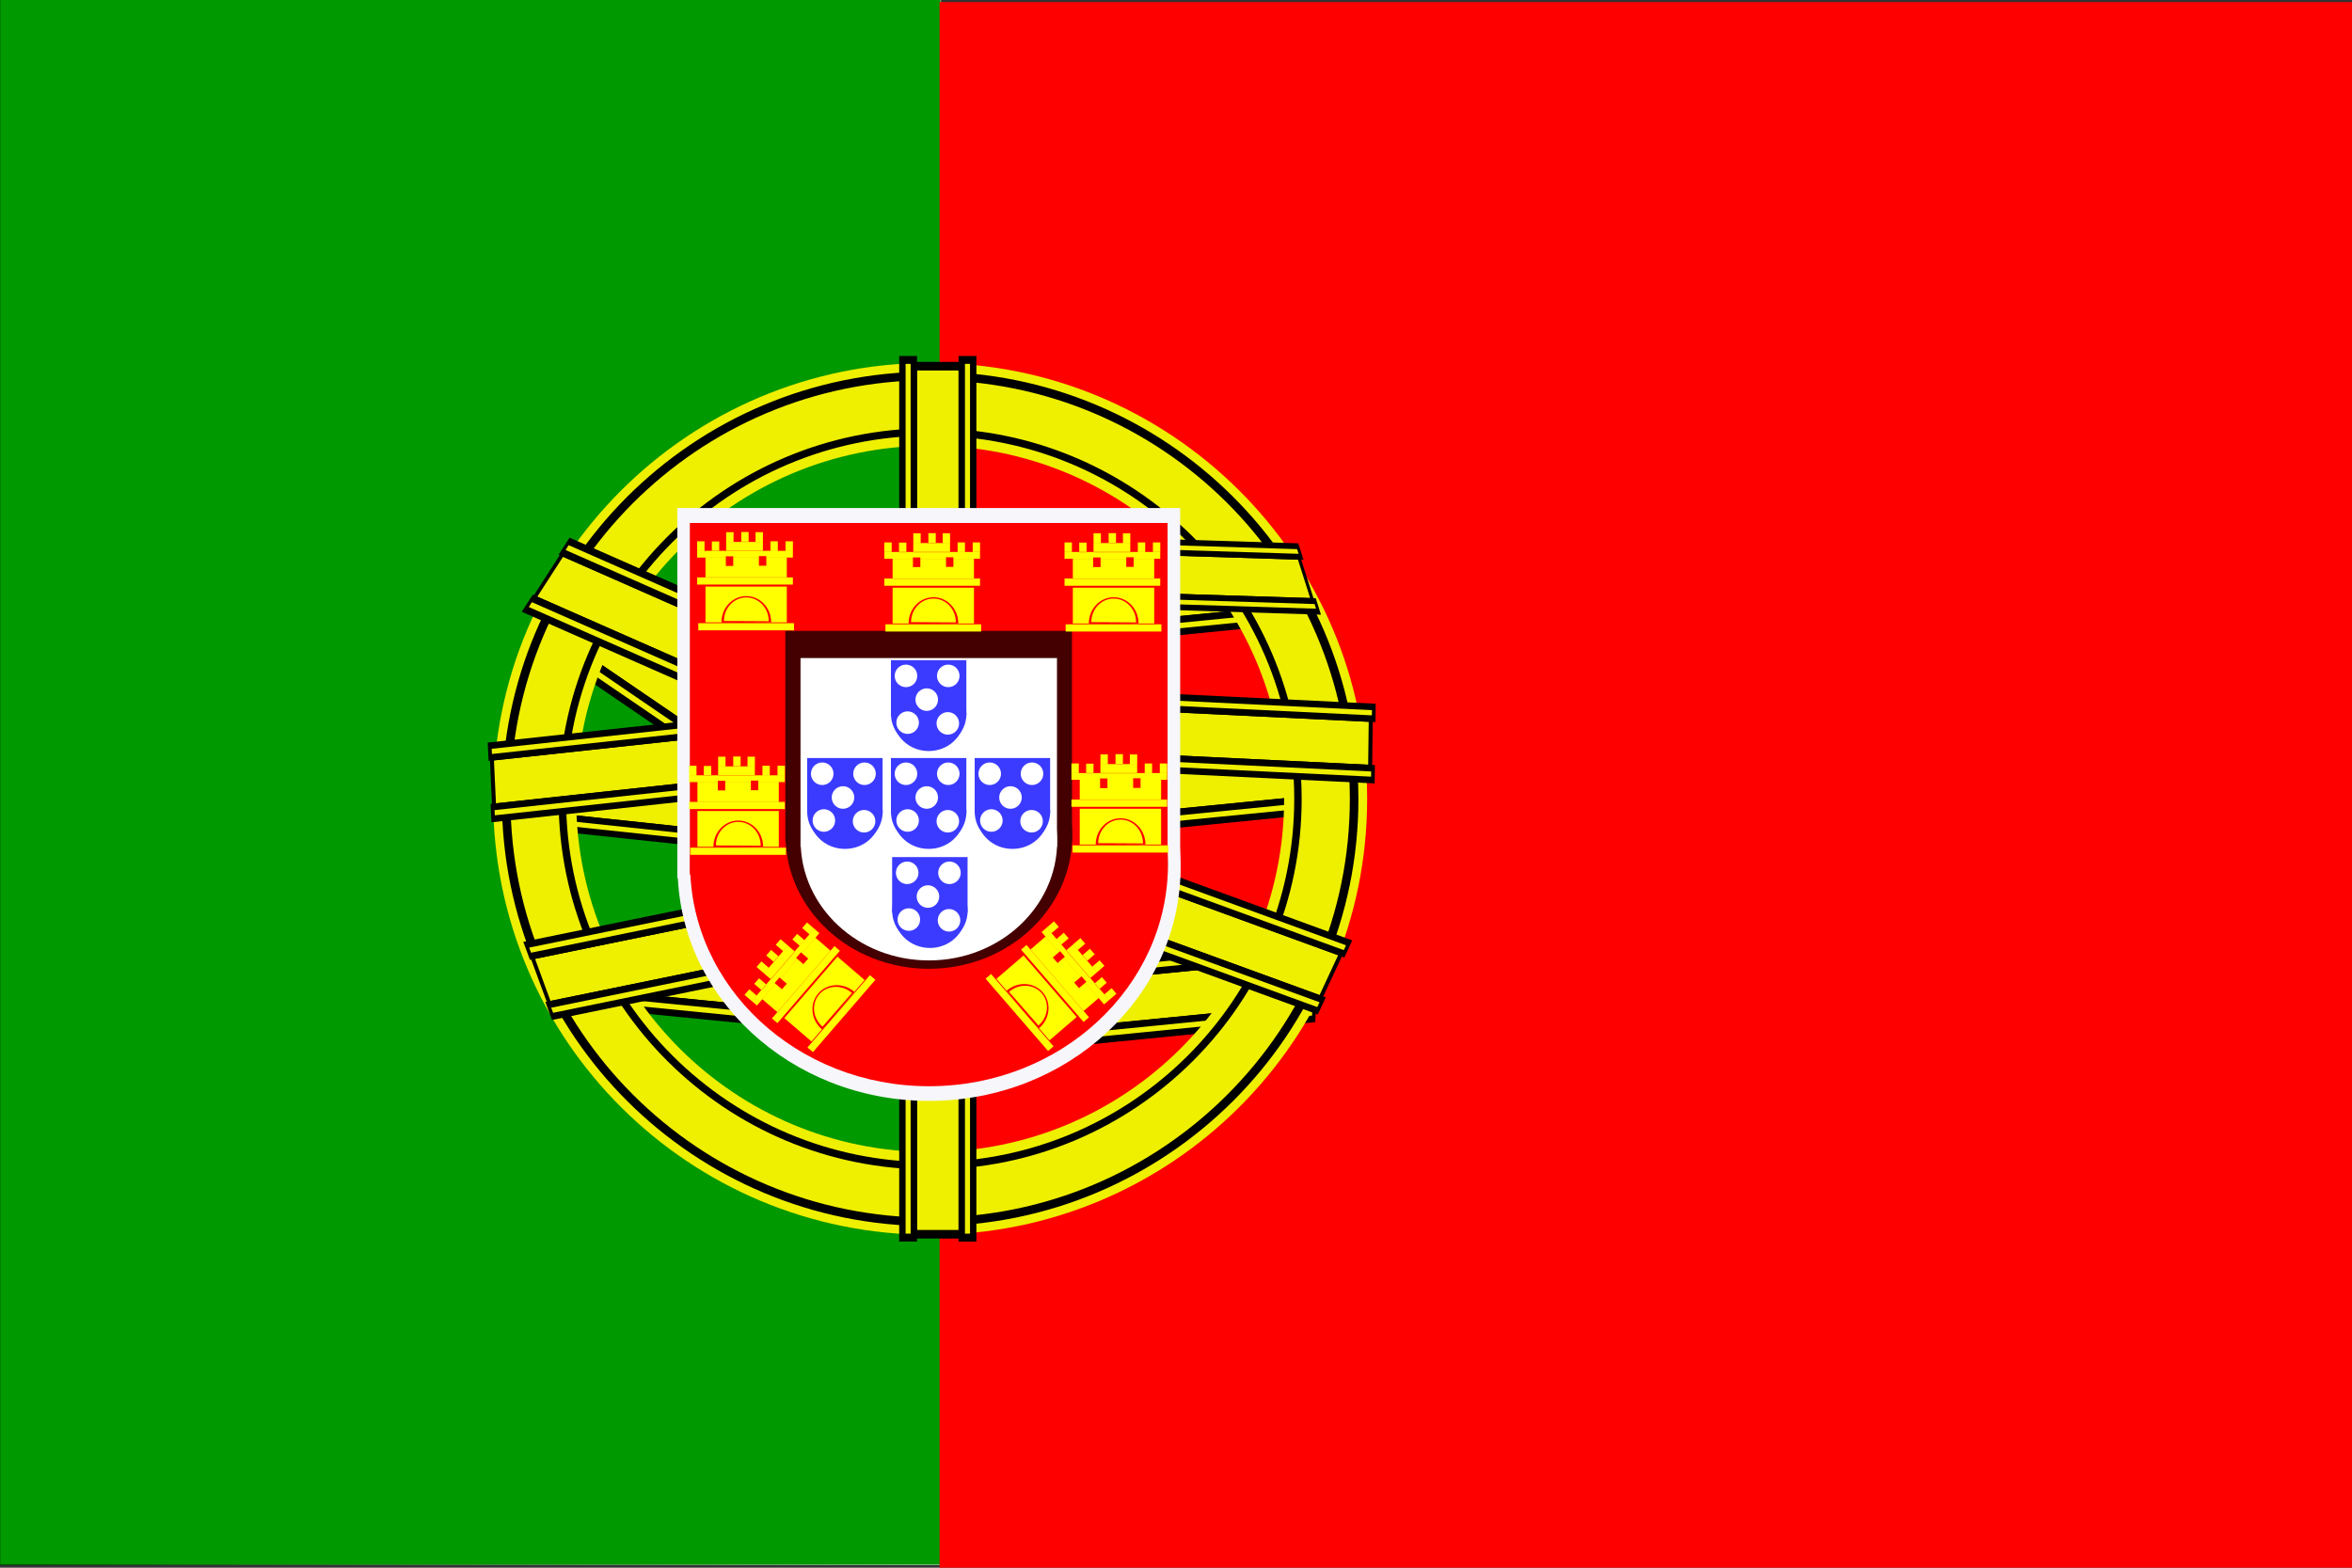 <svg xmlns="http://www.w3.org/2000/svg" viewBox="0 0 744.09 496.06" version="1"><rect x="0" y="0" width="744.09" height="496.06" fill="#333333" stroke="none"/><defs><linearGradient id="a"><stop offset="0"/><stop offset="1" stop-color="#fff"/></linearGradient></defs><path stroke="url(#a)" stroke-width="1pt" fill="#090" d="M279.19-6499.5h2976.4v4960.6H279.19z" transform="matrix(.1 0 0 .1 -27.943 649.09)"/><path fill-rule="evenodd" fill="red" d="M297.25.657h446.86v495.405H297.25z"/><g fill-rule="evenodd"><path d="M281.235 187.793l-.917 18.488 124.28-12.294.917-18.488z"/><path fill="#efef00" d="M282.346 189.828l-.702 14.159 121.843-12.053.702-14.159z"/><path d="M280.595 183.961l-.301 6.069 125.535-12.418.3-6.069z"/><path fill="#efef00" d="M281.602 186.028l-.086 1.72L404.82 175.55l.085-1.719z"/><path d="M279.592 204.189l-.301 6.068 125.534-12.418.301-6.068z"/><path fill="#efef00" d="M280.598 206.256l-.085 1.719 123.304-12.197.085-1.72z"/><path d="M300.022 246.834l-.917 18.488 124.28-12.294.917-18.488z"/><path fill="#efef00" d="M301.133 248.869l-.702 14.159 121.843-12.053.702-14.159z"/><path d="M299.382 243.002l-.301 6.069 125.534-12.418.301-6.069z"/><path fill="#efef00" d="M300.388 245.07l-.085 1.718 123.304-12.197.085-1.719z"/><path d="M298.379 263.23l-.301 6.068 125.534-12.418.301-6.068z"/><path fill="#efef00" d="M299.385 265.296l-.085 1.72 123.304-12.197.085-1.72z"/><path d="M292.505 313.371l-.917 18.488 124.28-12.294.917-18.488z"/><path fill="#efef00" d="M293.616 315.406l-.702 14.159 121.843-12.053.702-14.159z"/><path d="M291.865 309.54l-.301 6.068 125.535-12.418.3-6.069z"/><path fill="#efef00" d="M292.872 311.606l-.086 1.72 123.304-12.198.085-1.719z"/><path d="M290.862 329.767l-.301 6.068 125.535-12.418.3-6.068z"/><path fill="#efef00" d="M291.869 331.834l-.086 1.719 123.304-12.197.085-1.72z"/><path d="M307.449 308.685l.917 18.488-124.28-12.294-.918-18.488z"/><path fill="#efef00" d="M306.337 310.72l.703 14.159-121.843-12.053-.702-14.159z"/><path d="M308.089 304.854l.3 6.068-125.534-12.418-.301-6.068z"/><path fill="#efef00" d="M307.082 306.92l.085 1.72-123.303-12.198-.086-1.719z"/><path d="M309.092 325.08l.3 6.07-125.534-12.419-.3-6.068z"/><path fill="#efef00" d="M308.085 327.148l.085 1.719-123.303-12.197-.085-1.72z"/><path d="M298.771 255.196l-5.468 16.67-132.52-14.102 5.468-16.67z"/><path fill="#efef00" d="M296.835 257.001l-4.189 12.767-129.92-13.826 4.188-12.767z"/><path d="M300.818 251.761l-1.795 5.472-133.857-14.245 1.795-5.472z"/><path fill="#efef00" d="M298.986 253.598l-.509 1.55L167 241.156l.508-1.55z"/><path d="M294.835 270l-1.795 5.472-133.858-14.245 1.795-5.472z"/><path fill="#efef00" d="M293.003 271.837l-.509 1.55-131.479-13.992.509-1.55z"/><path d="M282.488 252.532l-13.477 14.261-97.455-66.52 13.477-14.262z"/><path fill="#efef00" d="M279.961 253.543l-10.321 10.921-95.543-65.216 10.321-10.921z"/><path d="M285.995 249.96l-4.423 4.68-98.439-67.192 4.424-4.68z"/><path fill="#efef00" d="M283.534 251.042l-1.253 1.326-96.69-65.998 1.254-1.326z"/><path d="M271.25 265.562l-4.423 4.681-98.439-67.192 4.424-4.681z"/><path fill="#efef00" d="M268.789 266.645l-1.253 1.326-96.689-65.998 1.253-1.326z"/><path d="M406.25 252.784c.046 61.676-50.084 111.732-111.891 111.732-61.816.099-112.03-49.878-112.071-111.552-.15-61.676 49.895-111.823 111.71-111.913 61.816-.2 112.101 49.695 112.241 111.373.008.126.008.231.008.357zm26.267-.001c.058 76.144-61.826 137.937-138.134 137.937-76.319.126-138.305-61.572-138.365-137.717-.18-76.146 61.606-138.048 137.924-138.168 76.311-.24 138.395 61.359 138.575 137.508.002.151.002.282.002.436z" fill="#efef00"/><path d="M429.752 252.787c.057 74.626-60.59 135.188-135.381 135.188-74.783.118-135.539-60.347-135.597-134.973-.177-74.617 60.373-135.277 135.165-135.394 74.787-.235 135.627 60.131 135.803 134.748.005.157.005.284.005.43zm-2.71 0c.056 73.129-59.378 132.487-132.664 132.487-73.292.108-132.831-59.143-132.88-132.272-.177-73.129 59.156-132.576 132.458-132.693 73.287-.235 132.91 58.928 133.086 132.057.002.147.002.274.002.42z"/><path d="M411.802 252.782c.05 64.74-52.563 117.278-117.445 117.278-64.874.102-117.58-52.352-117.632-117.09-.153-64.732 52.375-117.355 117.258-117.457 64.879-.204 117.657 52.165 117.81 116.896.005.136.005.246.005.373zm-2.351 0c.048 63.44-51.51 114.935-115.088 114.935-63.58.093-115.232-51.308-115.275-114.748-.153-63.44 51.32-115.01 114.91-115.112 63.577-.204 115.3 51.12 115.453 114.56.002.128.002.238.002.365z"/><path d="M288.11 114.508h17.169v277.408h-17.17z"/><path fill="#efef00" d="M290.111 117.228h13.15v271.966h-13.15z"/><path d="M284.475 112.647h5.635v280.207h-5.635z"/><path fill="#efef00" d="M286.497 115.135h1.596v275.227h-1.596z"/><path d="M303.26 112.647h5.635v280.207h-5.636z"/><path fill="#efef00" d="M305.281 115.135h1.597v275.227h-1.597z"/><path d="M289.662 276.544l6.376 17.382-122.335 25.078-6.377-17.381z"/><path fill="#efef00" d="M289.206 278.817l4.883 13.31-119.936 24.588-4.883-13.312z"/><path d="M289.133 272.696l2.093 5.705-123.57 25.332-2.094-5.705z"/><path fill="#efef00" d="M288.786 274.968l.593 1.616-121.374 24.882-.593-1.617z"/><path d="M296.11 291.713l2.092 5.704-123.57 25.332-2.093-5.705z"/><path fill="#efef00" d="M295.763 293.984l.593 1.617-121.374 24.881-.593-1.616z"/><path d="M283.178 224.781l.827 17.736-128.264 13.9-.827-17.736z"/><path fill="#efef00" d="M282.017 226.985l.633 13.583-125.747 13.627-.634-13.583z"/><path d="M283.863 220.933l.272 5.822-129.558 14.04-.272-5.822z"/><path fill="#efef00" d="M282.81 223.146l.077 1.65-127.255 13.79-.077-1.65z"/><path d="M284.768 240.338l.272 5.821-129.558 14.04-.272-5.822z"/><path fill="#efef00" d="M283.715 242.55l.077 1.65-127.255 13.79-.077-1.65z"/><path d="M286.325 221.365l-10.63 16.484-108.022-47.575 10.63-16.484z"/><path fill="#efef00" d="M284.026 222.82l-8.14 12.625-105.903-46.643 8.141-12.624z"/><path d="M289.3 218.195l-3.489 5.41L176.7 175.55l3.489-5.41z"/><path fill="#efef00" d="M287.08 219.71l-.99 1.532-107.17-47.202.988-1.533z"/><path d="M277.67 236.23l-3.49 5.41-109.11-48.056 3.489-5.41z"/><path fill="#efef00" d="M275.45 237.744l-.99 1.533-107.171-47.202.988-1.533z"/><path d="M434.306 226.393l-.23 17.726-128.908-6.247.23-17.726z"/><path fill="#efef00" d="M433.016 228.398l-.177 13.575-126.379-6.124.176-13.575z"/><path d="M435.22 222.682l-.076 5.818-130.208-6.31.075-5.818z"/><path fill="#efef00" d="M434.037 224.714l-.022 1.648-127.894-6.198.021-1.649z"/><path d="M434.968 242.076l-.075 5.817-130.209-6.31.076-5.818z"/><path fill="#efef00" d="M433.785 244.107l-.021 1.648-127.895-6.198.021-1.648z"/><path d="M411.078 175.265l5.05 15.873-106.435-3.351-5.05-15.873z"/><path fill="#efef00" d="M410.623 177.082l3.868 12.157-104.347-3.286-3.868-12.156z"/><path d="M410.723 171.927l1.658 5.21-107.51-3.385-1.658-5.21z"/><path fill="#efef00" d="M410.363 173.766l.47 1.476-105.599-3.325-.47-1.476z"/><path d="M416.249 189.293l1.657 5.21-107.509-3.385-1.658-5.21z"/><path fill="#efef00" d="M415.889 191.132l.47 1.476-105.6-3.324-.469-1.477z"/><path d="M425.393 300.766l-7.665 16.473-118.65-43.291 7.666-16.473z"/><path fill="#efef00" d="M423.336 302.262l-5.87 12.616-116.322-42.443 5.87-12.615z"/><path d="M427.812 297.569l-2.516 5.407-119.847-43.729 2.516-5.406z"/><path fill="#efef00" d="M425.845 299.12l-.712 1.532-117.717-42.95.712-1.533z"/><path d="M419.426 315.592l-2.516 5.406-119.847-43.728 2.516-5.407z"/><path fill="#efef00" d="M417.459 317.143l-.713 1.532-117.717-42.951.713-1.532z"/><g fill="#f6f6fb"><g transform="matrix(.1 0 0 .1 299.371 875.454)"><path d="M-850.89-7147h1590.9v1171.1h-1590.9z"/><ellipse rx="740.21" ry="696.02" transform="matrix(1.075 0 0 1.063 -3130.4 -10547)" cy="4267.3" cx="2861.4"/></g><g transform="matrix(.1 0 0 .1 -297.545 529.551)"><path d="M5478.8-3340.7h859.09v632.38H5478.8z"/><ellipse rx="740.21" ry="696.02" transform="matrix(.58 0 0 .574 4247.9 -5088.5)" cy="4267.3" cx="2861.4"/></g></g><g fill="red"><g transform="matrix(.095 0 0 .095 299.081 844.455)"><path d="M-850.89-7147h1590.9v1171.1h-1590.9z"/><ellipse rx="740.21" ry="696.02" transform="matrix(1.075 0 0 1.063 -3130.4 -10547)" cy="4267.3" cx="2861.4"/></g><g transform="matrix(.095 0 0 .095 -267.99 515.847)"><path d="M5478.8-3340.7h859.09v632.38H5478.8z"/><ellipse rx="740.21" ry="696.02" transform="matrix(.58 0 0 .574 4247.9 -5088.5)" cy="4267.3" cx="2861.4"/></g></g><g fill="#400"><g transform="matrix(.057 0 0 .057 296.96 606.999)"><path d="M-850.89-7147h1590.9v1171.1h-1590.9z"/><ellipse rx="740.21" ry="696.02" transform="matrix(1.075 0 0 1.063 -3130.4 -10547)" cy="4267.3" cx="2861.4"/></g><g transform="matrix(.057 0 0 .057 -41.493 410.872)"><path d="M5478.8-3340.7h859.09v632.38H5478.8z"/><ellipse rx="740.21" ry="696.02" transform="matrix(.58 0 0 .574 4247.9 -5088.5)" cy="4267.3" cx="2861.4"/></g></g><g fill="#fff"><g transform="matrix(.051 0 0 .051 296.649 572.724)"><path d="M-850.89-7147h1590.9v1171.1h-1590.9z"/><ellipse rx="740.21" ry="696.02" transform="matrix(1.075 0 0 1.063 -3130.4 -10547)" cy="4267.3" cx="2861.4"/></g><g transform="matrix(.051 0 0 .051 -8.805 395.719)"><path d="M5478.8-3340.7h859.09v632.38H5478.8z"/><ellipse rx="740.21" ry="696.02" transform="matrix(.58 0 0 .574 4247.9 -5088.5)" cy="4267.3" cx="2861.4"/></g></g><g transform="matrix(.1 0 0 .1 -2.92 462.427)"><g fill="#3b3bff"><g transform="matrix(.15 0 0 .15 2979.24 -840.14)"><path d="M-850.89-7147h1590.9v1171.1h-1590.9z"/><ellipse rx="740.21" ry="696.02" transform="matrix(1.075 0 0 1.063 -3130.4 -10547)" cy="4267.3" cx="2861.4"/></g><g transform="matrix(.15 0 0 .15 2084.67 -1359.68)"><path d="M5478.8-3340.7h859.09v632.38H5478.8z"/><ellipse rx="740.21" ry="696.02" transform="matrix(.58 0 0 .574 4247.9 -5088.5)" cy="4267.3" cx="2861.4"/></g><g transform="matrix(.14 0 0 .14 2978.805 -886.7)"><path d="M-850.89-7147h1590.9v1171.1h-1590.9z"/><ellipse rx="740.21" ry="696.02" transform="matrix(1.075 0 0 1.063 -3130.4 -10547)" cy="4267.3" cx="2861.4"/></g><g transform="matrix(.14 0 0 .14 2128.964 -1380.263)"><path d="M5478.8-3340.7h859.09v632.38H5478.8z"/><ellipse rx="740.21" ry="696.02" transform="matrix(.58 0 0 .574 4247.9 -5088.5)" cy="4267.3" cx="2861.4"/></g><g transform="matrix(.085 0 0 .085 2975.625 -1243.355)"><path d="M-850.89-7147h1590.9v1171.1h-1590.9z"/><ellipse rx="740.21" ry="696.02" transform="matrix(1.075 0 0 1.063 -3130.4 -10547)" cy="4267.3" cx="2861.4"/></g><g transform="matrix(.085 0 0 .085 2468.404 -1537.934)"><path d="M5478.8-3340.7h859.09v632.38H5478.8z"/><ellipse rx="740.21" ry="696.02" transform="matrix(.58 0 0 .574 4247.9 -5088.5)" cy="4267.3" cx="2861.4"/></g><g transform="translate(2975.16 -1294.835) scale(.077)"><path d="M-850.89-7147h1590.9v1171.1h-1590.9z"/><ellipse rx="740.21" ry="696.02" transform="matrix(1.075 0 0 1.063 -3130.4 -10547)" cy="4267.3" cx="2861.4"/></g><g transform="translate(2517.39 -1560.694) scale(.077)"><path d="M5478.8-3340.7h859.09v632.38H5478.8z"/><ellipse rx="740.21" ry="696.02" transform="matrix(.58 0 0 .574 4247.9 -5088.5)" cy="4267.3" cx="2861.4"/></g></g><circle transform="translate(-3.782 -7.563)" cy="-1854.9" cx="2903" fill="#fff" r="35.688"/><circle transform="translate(129.99 -7.563)" cy="-1854.9" cx="2903" fill="#fff" r="35.688"/><circle transform="translate(61.922 67.595)" cy="-1854.9" cx="2903" fill="#fff" r="35.688"/><circle transform="translate(1.418 140.39)" cy="-1854.9" cx="2903" fill="#fff" r="35.688"/><circle transform="translate(128.57 142.75)" cy="-1854.9" cx="2903" fill="#fff" r="35.688"/></g><path d="M220.56 182.711v2.266h30.28v-2.266h-30.28zm2.628-6.251v6.306h25.737v-6.306h-25.737zm-2.271 20.734v2.266h30.279v-2.266h-30.28zm8.114-.7c-.003-4.114 3.165-7.453 7.071-7.453 3.908-.006 7.08 3.327 7.084 7.44v.093m-14.942.329c-.003-4.57 3.518-8.28 7.858-8.28 4.341-.007 7.867 3.696 7.87 8.267v.103m-20.784-11.394v11.33h25.737v-11.33h-25.737zm-2.628-11.3v2.143h30.28v-2.143h-30.28zm-.003-3.023v3.045h2.334v-3.045h-2.334zm27.963 0v3.045h2.332v-3.045h-2.332zm-23.312.06v3.045h2.333v-3.045h-2.333zm18.538-.06v3.044h2.333v-3.044h-2.333zm-14.01-2.87v3.044h2.333v-3.044h-2.333zm9.3 0v3.044h2.332v-3.044h-2.333zm-4.528-.062v3.045h2.333v-3.045h-2.333zm-4.78 3.128v2.911h11.626v-2.91H229.73z" fill="#ff0"/><path d="M229.633 176.031h2.333v3.045h-2.333zm10.462-.061h2.333v3.044h-2.333z" fill="red"/><path d="M336.785 183.074v2.266h30.28v-2.266h-30.28zm2.627-6.252v6.307h25.737v-6.307h-25.737zm-2.27 20.735v2.266h30.279v-2.266h-30.28zm8.114-.701c-.003-4.114 3.164-7.452 7.07-7.452 3.908-.006 7.081 3.326 7.084 7.44v.093m-14.941.328c-.003-4.57 3.517-8.28 7.858-8.28 4.34-.007 7.866 3.696 7.87 8.267l-.001.103m-20.784-11.394v11.33h25.737v-11.33h-25.737zm-2.627-11.3v2.143h30.28v-2.143h-30.28zm-.003-3.023v3.045h2.333v-3.045h-2.333zm27.962 0v3.045h2.332v-3.045h-2.332zm-23.312.061v3.045h2.333v-3.045h-2.333zm18.539-.06v3.043h2.333v-3.044h-2.333zm-14.01-2.87v3.044h2.332v-3.044h-2.333zm9.299 0v3.044h2.333v-3.044h-2.333zm-4.527-.062v3.045h2.333v-3.045h-2.333zm-4.78 3.128v2.911h11.626v-2.911h-11.626z" fill="#ff0"/><path d="M345.847 176.394h2.333v3.044h-2.333zm10.463-.062h2.332v3.044h-2.332z" fill="red"/><path d="M279.764 183.074v2.266h30.279v-2.266h-30.28zm2.627-6.252v6.307h25.737v-6.307h-25.737zm-2.271 20.735v2.266h30.28v-2.266h-30.28zm8.114-.701c-.003-4.114 3.165-7.452 7.072-7.452 3.907-.006 7.08 3.326 7.083 7.44v.093m-14.941.328c-.003-4.57 3.517-8.28 7.858-8.28 4.34-.007 7.866 3.696 7.87 8.267l-.001.103m-20.784-11.394v11.33h25.737v-11.33h-25.737zm-2.627-11.3v2.143h30.279v-2.143h-30.28zm-.003-3.023v3.045h2.333v-3.045h-2.333zm27.962 0v3.045h2.332v-3.045h-2.332zm-23.312.061v3.045h2.333v-3.045h-2.333zm18.539-.06v3.043h2.333v-3.044h-2.333zm-14.011-2.87v3.044h2.333v-3.044h-2.333zm9.3 0v3.044h2.332v-3.044h-2.333zm-4.528-.062v3.045h2.333v-3.045h-2.333zm-4.78 3.128v2.911h11.626v-2.911h-11.625z" fill="#ff0"/><path d="M288.826 176.394h2.333v3.044h-2.333zm10.462-.062h2.333v3.044h-2.333z" fill="red"/><path d="M218.018 253.737v2.266h30.28v-2.266h-30.28zm2.628-6.252v6.306h25.737v-6.306h-25.737zm-2.272 20.734v2.266h30.28v-2.266h-30.28zm8.115-.7c-.003-4.114 3.165-7.453 7.071-7.453 3.908-.006 7.08 3.327 7.084 7.44v.093m-14.942.329c-.003-4.57 3.517-8.28 7.858-8.28 4.341-.007 7.866 3.696 7.87 8.267v.103m-20.784-11.394v11.33h25.737v-11.33h-25.737zm-2.628-11.3v2.143h30.28v-2.143h-30.28zm-.003-3.023v3.045h2.333V242.3h-2.333zm27.962 0v3.045h2.332V242.3h-2.332zm-23.312.06v3.046h2.333v-3.045h-2.333zm18.539-.06v3.044h2.333V242.3h-2.333zm-14.01-2.87v3.044h2.333v-3.044h-2.334zm9.299 0v3.044h2.333v-3.044h-2.333zm-4.527-.061v3.045h2.333v-3.045h-2.333zm-4.78 3.127v2.912h11.626v-2.912h-11.626z" fill="#ff0"/><path d="M227.09 247.061h2.333v3.045h-2.333zm10.463-.061h2.333v3.044h-2.333z" fill="red"/><path d="M338.967 253.018v2.266h30.28v-2.266h-30.28zm2.627-6.252v6.306h25.737v-6.306h-25.737zm-2.27 20.734v2.266h30.278V267.5h-30.279zm8.114-.7c-.003-4.114 3.164-7.453 7.07-7.453 3.908-.006 7.081 3.327 7.084 7.44v.093m-14.941.329c-.003-4.57 3.517-8.28 7.858-8.28 4.34-.007 7.866 3.696 7.87 8.267l-.001.103m-20.784-11.394v11.33h25.737v-11.33h-25.737zm-2.627-11.3v2.143h30.28v-2.143h-30.28zm-.003-3.023v3.045h2.333v-3.045h-2.333zm27.962 0v3.045h2.332v-3.045h-2.332zm-23.312.06v3.046h2.333v-3.045h-2.333zm18.539-.06v3.044h2.333v-3.044h-2.333zm-14.01-2.87v3.044h2.332v-3.044h-2.333zm9.299 0v3.044h2.333v-3.044h-2.333zm-4.528-.062v3.045h2.334v-3.045h-2.334zm-4.779 3.128v2.912h11.626v-2.912h-11.626z" fill="#ff0"/><path d="M348.03 246.332h2.332v3.045h-2.333zm10.461-.062h2.333v3.045h-2.333z" fill="red"/><path d="M244.226 322.261l1.72 1.48 19.766-22.889-1.72-1.479-19.766 22.888zm-3.032-6.067l4.789 4.117 16.8-19.455-4.788-4.116-16.8 19.454zm14.26 15.251l1.721 1.48 19.765-22.888-1.72-1.48-19.765 22.888zm4.765-6.59c-3.125-2.684-3.592-7.257-1.042-10.21 2.546-2.958 7.148-3.18 10.273-.498l.07.06m-9.503 11.51c-3.472-2.982-3.991-8.064-1.158-11.345 2.829-3.286 7.941-3.534 11.414-.553l.078.068m-22.218 8.273l8.603 7.395 16.8-19.454-8.603-7.396-16.8 19.455zm-10.294-5.39l1.627 1.398 19.765-22.887-1.627-1.4-19.765 22.888zm-2.298-1.972l2.312 1.988 1.523-1.764-2.312-1.987-1.523 1.763zm18.253-21.136l2.312 1.988 1.522-1.763-2.312-1.988-1.522 1.763zm-15.17 17.661l2.311 1.988 1.523-1.764-2.312-1.987-1.523 1.763zm12.054-14.053l2.311 1.987 1.523-1.763-2.31-1.987-1.524 1.763zm-11.324 8.718l2.311 1.987 1.523-1.764-2.31-1.987-1.524 1.764zm6.07-7.03l2.312 1.987 1.522-1.763-2.31-1.987-1.524 1.763zm-3.002 3.382l2.312 1.988 1.523-1.764-2.312-1.988-1.523 1.764zm-.745 5.654l2.21 1.9 7.59-8.787-2.211-1.9-7.589 8.787z" fill="#ff0"/><path d="M245.071 311.049l1.523-1.764 2.312 1.988-1.523 1.763zm6.783-7.949l1.523-1.763 2.311 1.987-1.523 1.763z" fill="red"/><path d="M344.525 321.901l-1.72 1.48-19.766-22.888 1.72-1.48 19.766 22.888zm3.031-6.066l-4.788 4.116-16.8-19.454 4.788-4.117 16.8 19.455zm-14.26 15.25l-1.72 1.48-19.766-22.888 1.72-1.479 19.766 22.888zm-4.765-6.59c3.126-2.683 3.593-7.257 1.043-10.21-2.547-2.957-7.148-3.18-10.273-.497l-.07.06m9.503 11.509c3.472-2.981 3.99-8.064 1.157-11.345-2.828-3.286-7.94-3.533-11.414-.552l-.077.067m22.217 8.273l-8.602 7.396-16.8-19.455 8.602-7.395 16.8 19.454zm10.295-5.39l-1.627 1.399-19.765-22.888 1.627-1.399 19.765 22.888zm2.297-1.971l-2.312 1.987-1.523-1.763 2.312-1.988 1.523 1.764zm-18.252-21.136l-2.312 1.987-1.522-1.763 2.311-1.987 1.523 1.763zm15.17 17.66l-2.311 1.988-1.523-1.763 2.312-1.988 1.523 1.764zm-12.054-14.052l-2.312 1.987-1.523-1.764 2.312-1.987 1.523 1.764zm11.324 8.717l-2.312 1.987-1.523-1.763 2.312-1.987 1.523 1.763zm-6.07-7.03l-2.312 1.988-1.523-1.764 2.311-1.987 1.523 1.764zm3.001 3.382l-2.312 1.988-1.522-1.763 2.311-1.988 1.523 1.763zm.745 5.655l-2.21 1.9-7.589-8.787 2.21-1.9 7.59 8.787z" fill="#ff0"/><path d="M343.678 310.69l-1.522-1.764-2.312 1.987 1.523 1.764zm-6.782-7.95l-1.523-1.763-2.311 1.987 1.522 1.764z" fill="red"/><g transform="matrix(.1 0 0 .1 -3.303 400.113)"><g fill="#3b3bff"><g transform="matrix(.15 0 0 .15 2979.24 -840.14)"><path d="M-850.89-7147h1590.9v1171.1h-1590.9z"/><ellipse rx="740.21" ry="696.02" transform="matrix(1.075 0 0 1.063 -3130.4 -10547)" cy="4267.3" cx="2861.4"/></g><g transform="matrix(.15 0 0 .15 2084.67 -1359.68)"><path d="M5478.8-3340.7h859.09v632.38H5478.8z"/><ellipse rx="740.21" ry="696.02" transform="matrix(.58 0 0 .574 4247.9 -5088.5)" cy="4267.3" cx="2861.4"/></g><g transform="matrix(.14 0 0 .14 2978.805 -886.7)"><path d="M-850.89-7147h1590.9v1171.1h-1590.9z"/><ellipse rx="740.21" ry="696.02" transform="matrix(1.075 0 0 1.063 -3130.4 -10547)" cy="4267.3" cx="2861.4"/></g><g transform="matrix(.14 0 0 .14 2128.964 -1380.263)"><path d="M5478.8-3340.7h859.09v632.38H5478.8z"/><ellipse rx="740.21" ry="696.02" transform="matrix(.58 0 0 .574 4247.9 -5088.5)" cy="4267.3" cx="2861.4"/></g><g transform="matrix(.085 0 0 .085 2975.625 -1243.355)"><path d="M-850.89-7147h1590.9v1171.1h-1590.9z"/><ellipse rx="740.21" ry="696.02" transform="matrix(1.075 0 0 1.063 -3130.4 -10547)" cy="4267.3" cx="2861.4"/></g><g transform="matrix(.085 0 0 .085 2468.404 -1537.934)"><path d="M5478.8-3340.7h859.09v632.38H5478.8z"/><ellipse rx="740.21" ry="696.02" transform="matrix(.58 0 0 .574 4247.9 -5088.5)" cy="4267.3" cx="2861.4"/></g><g transform="translate(2975.16 -1294.835) scale(.077)"><path d="M-850.89-7147h1590.9v1171.1h-1590.9z"/><ellipse rx="740.21" ry="696.02" transform="matrix(1.075 0 0 1.063 -3130.4 -10547)" cy="4267.3" cx="2861.4"/></g><g transform="translate(2517.39 -1560.694) scale(.077)"><path d="M5478.8-3340.7h859.09v632.38H5478.8z"/><ellipse rx="740.21" ry="696.02" transform="matrix(.58 0 0 .574 4247.9 -5088.5)" cy="4267.3" cx="2861.4"/></g></g><circle transform="translate(-3.782 -7.563)" cy="-1854.9" cx="2903" fill="#fff" r="35.688"/><circle transform="translate(129.99 -7.563)" cy="-1854.9" cx="2903" fill="#fff" r="35.688"/><circle transform="translate(61.922 67.595)" cy="-1854.9" cx="2903" fill="#fff" r="35.688"/><circle transform="translate(1.418 140.39)" cy="-1854.9" cx="2903" fill="#fff" r="35.688"/><circle transform="translate(128.57 142.75)" cy="-1854.9" cx="2903" fill="#fff" r="35.688"/></g><g transform="matrix(.1 0 0 .1 -3.303 431.081)"><g fill="#3b3bff"><g transform="matrix(.15 0 0 .15 2979.24 -840.14)"><path d="M-850.89-7147h1590.9v1171.1h-1590.9z"/><ellipse rx="740.21" ry="696.02" transform="matrix(1.075 0 0 1.063 -3130.4 -10547)" cy="4267.3" cx="2861.4"/></g><g transform="matrix(.15 0 0 .15 2084.67 -1359.68)"><path d="M5478.8-3340.7h859.09v632.38H5478.8z"/><ellipse rx="740.21" ry="696.02" transform="matrix(.58 0 0 .574 4247.9 -5088.5)" cy="4267.3" cx="2861.4"/></g><g transform="matrix(.14 0 0 .14 2978.805 -886.7)"><path d="M-850.89-7147h1590.9v1171.1h-1590.9z"/><ellipse rx="740.21" ry="696.02" transform="matrix(1.075 0 0 1.063 -3130.4 -10547)" cy="4267.3" cx="2861.4"/></g><g transform="matrix(.14 0 0 .14 2128.964 -1380.263)"><path d="M5478.8-3340.7h859.09v632.38H5478.8z"/><ellipse rx="740.21" ry="696.02" transform="matrix(.58 0 0 .574 4247.9 -5088.5)" cy="4267.3" cx="2861.4"/></g><g transform="matrix(.085 0 0 .085 2975.625 -1243.355)"><path d="M-850.89-7147h1590.9v1171.1h-1590.9z"/><ellipse rx="740.21" ry="696.02" transform="matrix(1.075 0 0 1.063 -3130.4 -10547)" cy="4267.3" cx="2861.4"/></g><g transform="matrix(.085 0 0 .085 2468.404 -1537.934)"><path d="M5478.8-3340.7h859.09v632.38H5478.8z"/><ellipse rx="740.21" ry="696.02" transform="matrix(.58 0 0 .574 4247.9 -5088.5)" cy="4267.3" cx="2861.4"/></g><g transform="translate(2975.16 -1294.835) scale(.077)"><path d="M-850.89-7147h1590.9v1171.1h-1590.9z"/><ellipse rx="740.21" ry="696.02" transform="matrix(1.075 0 0 1.063 -3130.4 -10547)" cy="4267.3" cx="2861.4"/></g><g transform="translate(2517.39 -1560.694) scale(.077)"><path d="M5478.8-3340.7h859.09v632.38H5478.8z"/><ellipse rx="740.21" ry="696.02" transform="matrix(.58 0 0 .574 4247.9 -5088.5)" cy="4267.3" cx="2861.4"/></g></g><circle transform="translate(-3.782 -7.563)" cy="-1854.9" cx="2903" fill="#fff" r="35.688"/><circle transform="translate(129.99 -7.563)" cy="-1854.9" cx="2903" fill="#fff" r="35.688"/><circle transform="translate(61.922 67.595)" cy="-1854.9" cx="2903" fill="#fff" r="35.688"/><circle transform="translate(1.418 140.39)" cy="-1854.9" cx="2903" fill="#fff" r="35.688"/><circle transform="translate(128.57 142.75)" cy="-1854.9" cx="2903" fill="#fff" r="35.688"/></g><g transform="matrix(.1 0 0 .1 23.192 431.081)"><g fill="#3b3bff"><g transform="matrix(.15 0 0 .15 2979.24 -840.14)"><path d="M-850.89-7147h1590.9v1171.1h-1590.9z"/><ellipse rx="740.21" ry="696.02" transform="matrix(1.075 0 0 1.063 -3130.4 -10547)" cy="4267.3" cx="2861.4"/></g><g transform="matrix(.15 0 0 .15 2084.67 -1359.68)"><path d="M5478.8-3340.7h859.09v632.38H5478.8z"/><ellipse rx="740.21" ry="696.02" transform="matrix(.58 0 0 .574 4247.9 -5088.5)" cy="4267.3" cx="2861.4"/></g><g transform="matrix(.14 0 0 .14 2978.805 -886.7)"><path d="M-850.89-7147h1590.9v1171.1h-1590.9z"/><ellipse rx="740.21" ry="696.02" transform="matrix(1.075 0 0 1.063 -3130.4 -10547)" cy="4267.3" cx="2861.4"/></g><g transform="matrix(.14 0 0 .14 2128.964 -1380.263)"><path d="M5478.8-3340.7h859.09v632.38H5478.8z"/><ellipse rx="740.21" ry="696.02" transform="matrix(.58 0 0 .574 4247.9 -5088.5)" cy="4267.3" cx="2861.4"/></g><g transform="matrix(.085 0 0 .085 2975.625 -1243.355)"><path d="M-850.89-7147h1590.9v1171.1h-1590.9z"/><ellipse rx="740.21" ry="696.02" transform="matrix(1.075 0 0 1.063 -3130.4 -10547)" cy="4267.3" cx="2861.4"/></g><g transform="matrix(.085 0 0 .085 2468.404 -1537.934)"><path d="M5478.8-3340.7h859.09v632.38H5478.8z"/><ellipse rx="740.21" ry="696.02" transform="matrix(.58 0 0 .574 4247.9 -5088.5)" cy="4267.3" cx="2861.4"/></g><g transform="translate(2975.16 -1294.835) scale(.077)"><path d="M-850.89-7147h1590.9v1171.1h-1590.9z"/><ellipse rx="740.21" ry="696.02" transform="matrix(1.075 0 0 1.063 -3130.4 -10547)" cy="4267.3" cx="2861.4"/></g><g transform="translate(2517.39 -1560.694) scale(.077)"><path d="M5478.8-3340.7h859.09v632.38H5478.8z"/><ellipse rx="740.21" ry="696.02" transform="matrix(.58 0 0 .574 4247.9 -5088.5)" cy="4267.3" cx="2861.4"/></g></g><circle transform="translate(-3.782 -7.563)" cy="-1854.9" cx="2903" fill="#fff" r="35.688"/><circle transform="translate(129.99 -7.563)" cy="-1854.9" cx="2903" fill="#fff" r="35.688"/><circle transform="translate(61.922 67.595)" cy="-1854.9" cx="2903" fill="#fff" r="35.688"/><circle transform="translate(1.418 140.39)" cy="-1854.9" cx="2903" fill="#fff" r="35.688"/><circle transform="translate(128.57 142.75)" cy="-1854.9" cx="2903" fill="#fff" r="35.688"/></g><g transform="matrix(.1 0 0 .1 -29.797 431.081)"><g fill="#3b3bff"><g transform="matrix(.15 0 0 .15 2979.24 -840.14)"><path d="M-850.89-7147h1590.9v1171.1h-1590.9z"/><ellipse rx="740.21" ry="696.02" transform="matrix(1.075 0 0 1.063 -3130.4 -10547)" cy="4267.3" cx="2861.4"/></g><g transform="matrix(.15 0 0 .15 2084.67 -1359.68)"><path d="M5478.8-3340.7h859.09v632.38H5478.8z"/><ellipse rx="740.21" ry="696.02" transform="matrix(.58 0 0 .574 4247.9 -5088.5)" cy="4267.3" cx="2861.4"/></g><g transform="matrix(.14 0 0 .14 2978.805 -886.7)"><path d="M-850.89-7147h1590.9v1171.1h-1590.9z"/><ellipse rx="740.21" ry="696.02" transform="matrix(1.075 0 0 1.063 -3130.4 -10547)" cy="4267.3" cx="2861.4"/></g><g transform="matrix(.14 0 0 .14 2128.964 -1380.263)"><path d="M5478.8-3340.7h859.09v632.38H5478.8z"/><ellipse rx="740.21" ry="696.02" transform="matrix(.58 0 0 .574 4247.9 -5088.5)" cy="4267.3" cx="2861.4"/></g><g transform="matrix(.085 0 0 .085 2975.625 -1243.355)"><path d="M-850.89-7147h1590.9v1171.1h-1590.9z"/><ellipse rx="740.21" ry="696.02" transform="matrix(1.075 0 0 1.063 -3130.4 -10547)" cy="4267.3" cx="2861.4"/></g><g transform="matrix(.085 0 0 .085 2468.404 -1537.934)"><path d="M5478.8-3340.7h859.09v632.38H5478.8z"/><ellipse rx="740.21" ry="696.02" transform="matrix(.58 0 0 .574 4247.9 -5088.5)" cy="4267.3" cx="2861.4"/></g><g transform="translate(2975.16 -1294.835) scale(.077)"><path d="M-850.89-7147h1590.9v1171.1h-1590.9z"/><ellipse rx="740.21" ry="696.02" transform="matrix(1.075 0 0 1.063 -3130.4 -10547)" cy="4267.3" cx="2861.4"/></g><g transform="translate(2517.39 -1560.694) scale(.077)"><path d="M5478.8-3340.7h859.09v632.38H5478.8z"/><ellipse rx="740.21" ry="696.02" transform="matrix(.58 0 0 .574 4247.9 -5088.5)" cy="4267.3" cx="2861.4"/></g></g><circle transform="translate(-3.782 -7.563)" cy="-1854.9" cx="2903" fill="#fff" r="35.688"/><circle transform="translate(129.99 -7.563)" cy="-1854.9" cx="2903" fill="#fff" r="35.688"/><circle transform="translate(61.922 67.595)" cy="-1854.9" cx="2903" fill="#fff" r="35.688"/><circle transform="translate(1.418 140.39)" cy="-1854.9" cx="2903" fill="#fff" r="35.688"/><circle transform="translate(128.57 142.75)" cy="-1854.9" cx="2903" fill="#fff" r="35.688"/></g></g></svg>